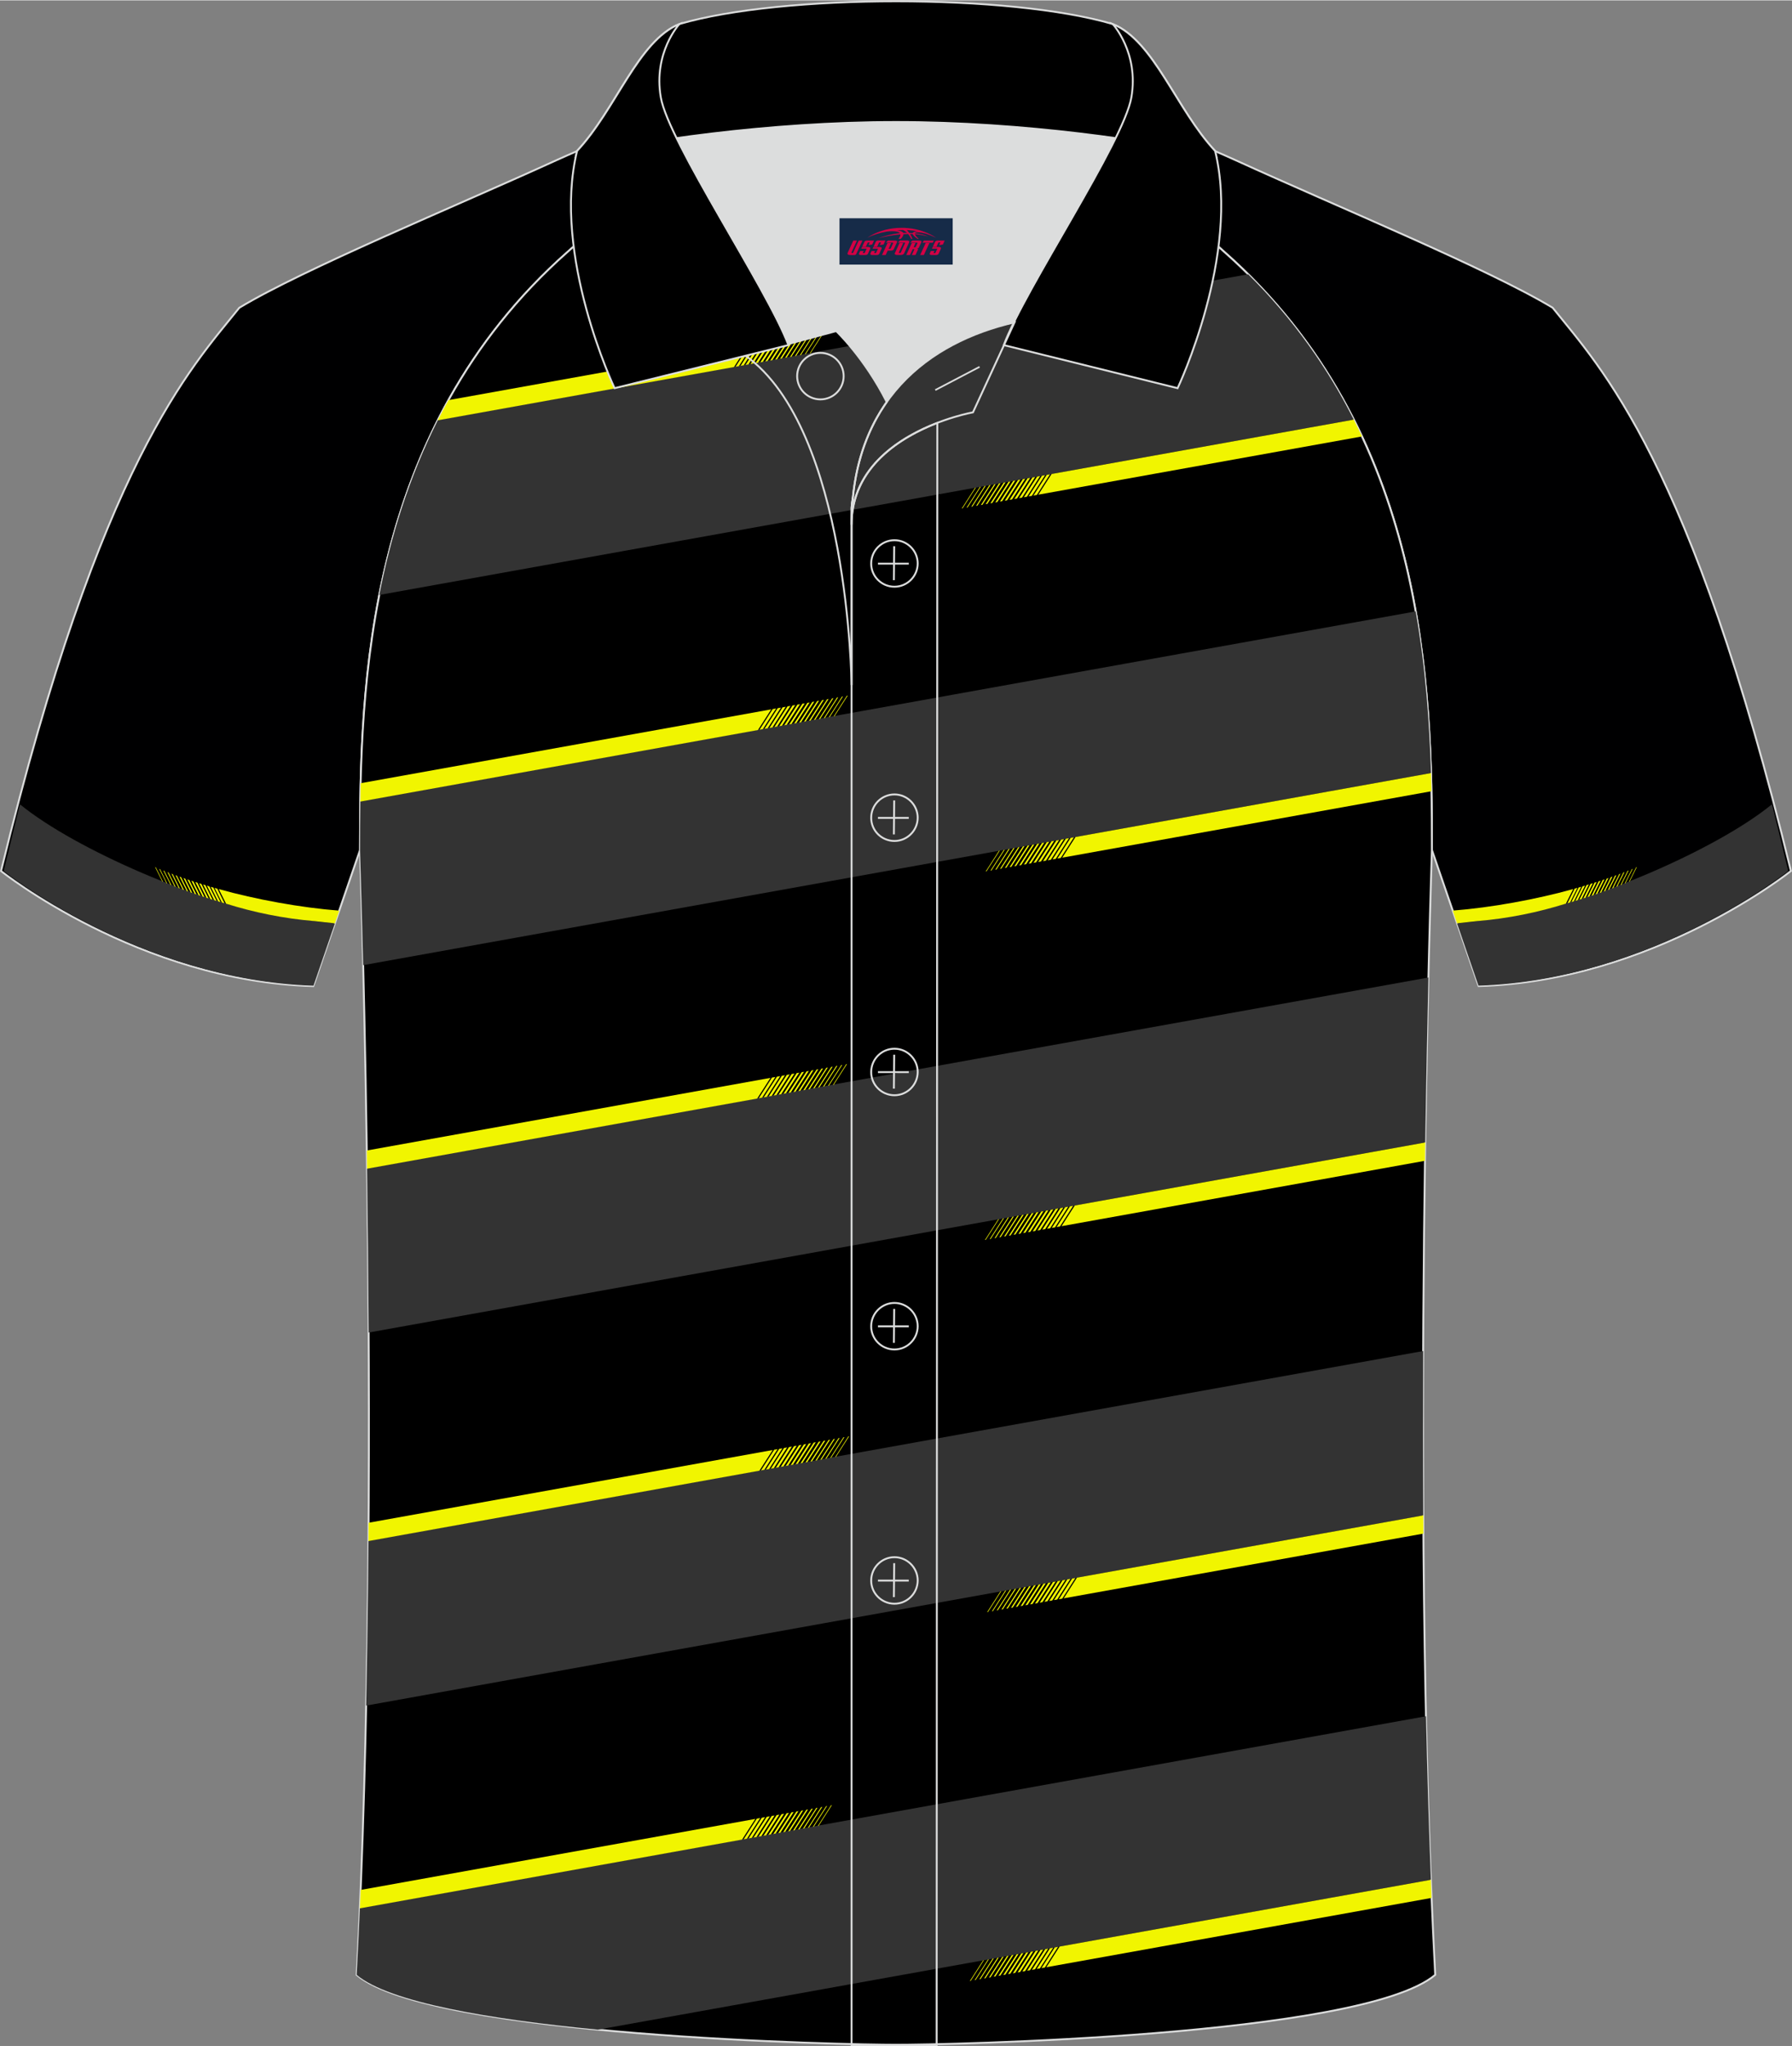 <?xml version="1.0" encoding="utf-8"?>
<!-- Generator: Adobe Illustrator 24.0.1, SVG Export Plug-In . SVG Version: 6.00 Build 0)  -->
<svg xmlns="http://www.w3.org/2000/svg" xmlns:xlink="http://www.w3.org/1999/xlink" version="1.1" id="图层_1" x="0px" y="0px" width="379.8px" height="433.5px" viewBox="0 0 379.96 433.53" enable-background="new 0 0 379.96 433.53" xml:space="preserve">
<rect x="0" y="0" width="379.96" height="433.53" fill="#808080" stroke="none"/>
<g>
	
		<path fill-rule="evenodd" clip-rule="evenodd" fill="#000001" stroke="#DCDDDD" stroke-width="0.4" stroke-miterlimit="22.926" d="   M246.78,27.86c4.32,1.37,9.2,3.29,15.06,5.95c21.94,10.01,53.69,23.08,67.37,31.33c10.24,12.78,29.36,32.39,50.52,119.37   c0,0-29.19,23.37-66.21,24.39c0,0-7.16-20.81-9.9-28.82c0-34.66-1.03-88.8-44.05-126.8c-8.01-7.36-28.69-19.87-41.87-26.3   L246.78,27.86z"/>
	<path fill-rule="evenodd" clip-rule="evenodd" fill="#333333" d="M375.72,170.37c0.6,2.39,2.83,11.65,3.44,14.15   c0,0-28.92,23.15-65.68,24.29l-4.54-13.2c4.17-0.4,8.34-0.98,12.69-1.8C336.68,191.55,363.75,180.16,375.72,170.37z"/>
	<g>
		<path fill-rule="evenodd" clip-rule="evenodd" fill="#F1F500" d="M332.02,191.43l1.55-3.09c-7.93,2.21-17.36,3.93-25.55,4.57    l0.92,2.69c1.35-0.12,3.21-0.38,4.28-0.47C319.89,194.57,326.14,193.27,332.02,191.43z"/>
		<polygon fill-rule="evenodd" clip-rule="evenodd" fill="#F1F500" points="332.91,191.18 334.45,188.09 333.88,188.25     332.34,191.34   "/>
		<polygon fill-rule="evenodd" clip-rule="evenodd" fill="#F1F500" points="333.72,190.94 335.26,187.86 334.71,188.02     333.18,191.1   "/>
		<polygon fill-rule="evenodd" clip-rule="evenodd" fill="#F1F500" points="334.54,190.69 336.08,187.61 335.55,187.77     334.02,190.85   "/>
		<polygon fill-rule="evenodd" clip-rule="evenodd" fill="#F1F500" points="335.36,190.44 336.89,187.36 336.4,187.51     334.87,190.59   "/>
		<polygon fill-rule="evenodd" clip-rule="evenodd" fill="#F1F500" points="336.18,190.18 337.72,187.11 337.25,187.25     335.72,190.32   "/>
		<polygon fill-rule="evenodd" clip-rule="evenodd" fill="#F1F500" points="337.01,189.9 338.54,186.84 338.1,186.98 336.57,190.05       "/>
		<polygon fill-rule="evenodd" clip-rule="evenodd" fill="#F1F500" points="337.84,189.63 339.37,186.57 338.96,186.71     337.44,189.77   "/>
		<polygon fill-rule="evenodd" clip-rule="evenodd" fill="#F1F500" points="338.68,189.34 340.2,186.29 339.82,186.42 338.3,189.47       "/>
		<polygon fill-rule="evenodd" clip-rule="evenodd" fill="#F1F500" points="339.52,189.05 341.04,186 340.69,186.12 339.17,189.17       "/>
		<polygon fill-rule="evenodd" clip-rule="evenodd" fill="#F1F500" points="340.37,188.74 341.89,185.7 341.56,185.82     340.04,188.86   "/>
		<polygon fill-rule="evenodd" clip-rule="evenodd" fill="#F1F500" points="341.22,188.43 342.73,185.4 342.43,185.51     340.92,188.54   "/>
		<polygon fill-rule="evenodd" clip-rule="evenodd" fill="#F1F500" points="342.07,188.11 343.58,185.08 343.32,185.18     341.8,188.21   "/>
		<polygon fill-rule="evenodd" clip-rule="evenodd" fill="#F1F500" points="342.93,187.78 344.44,184.75 344.2,184.84     342.69,187.87   "/>
		<polygon fill-rule="evenodd" clip-rule="evenodd" fill="#F1F500" points="343.8,187.44 345.31,184.41 345.1,184.49 343.59,187.52       "/>
		<polygon fill-rule="evenodd" clip-rule="evenodd" fill="#F1F500" points="344.66,187.09 346.18,184.06 346,184.13 344.48,187.16       "/>
		<polygon fill-rule="evenodd" clip-rule="evenodd" fill="#F1F500" points="345.54,186.73 347.06,183.69 346.9,183.75     345.39,186.79   "/>
	</g>
	
		<path fill-rule="evenodd" clip-rule="evenodd" fill="#000001" stroke="#DCDDDD" stroke-width="0.4" stroke-miterlimit="22.926" d="   M133.17,27.87c-4.32,1.37-9.2,3.29-15.06,5.95C96.17,43.83,64.42,56.9,50.74,65.15C40.5,77.93,21.38,97.54,0.22,184.52   c0,0,29.19,23.37,66.21,24.39c0,0,7.16-20.81,9.9-28.82c0-34.66,1.03-88.8,44.05-126.8c8.01-7.36,28.69-19.87,41.87-26.3   L133.17,27.87z"/>
	<path fill-rule="evenodd" clip-rule="evenodd" fill="#333333" d="M4.23,170.38c-0.6,2.39-2.83,11.65-3.44,14.15   c0,0,28.92,23.15,65.68,24.29l4.54-13.2c-4.17-0.4-8.34-0.98-12.69-1.8C43.27,191.56,16.2,180.17,4.23,170.38z"/>
	<g>
		<path fill-rule="evenodd" clip-rule="evenodd" fill="#F1F500" d="M47.93,191.44l-1.55-3.09c7.93,2.21,17.36,3.93,25.55,4.57    l-0.92,2.69c-1.35-0.12-3.21-0.38-4.28-0.47C60.05,194.58,53.81,193.28,47.93,191.44z"/>
		<polygon fill-rule="evenodd" clip-rule="evenodd" fill="#F1F500" points="47.04,191.19 45.5,188.1 46.07,188.26 47.61,191.35       "/>
		<polygon fill-rule="evenodd" clip-rule="evenodd" fill="#F1F500" points="46.23,190.95 44.69,187.87 45.24,188.03 46.77,191.11       "/>
		<polygon fill-rule="evenodd" clip-rule="evenodd" fill="#F1F500" points="45.41,190.7 43.87,187.62 44.39,187.78 45.93,190.86       "/>
		<polygon fill-rule="evenodd" clip-rule="evenodd" fill="#F1F500" points="44.59,190.45 43.06,187.37 43.55,187.52 45.08,190.6       "/>
		<polygon fill-rule="evenodd" clip-rule="evenodd" fill="#F1F500" points="43.77,190.19 42.23,187.12 42.7,187.26 44.23,190.33       "/>
		<polygon fill-rule="evenodd" clip-rule="evenodd" fill="#F1F500" points="42.94,189.91 41.41,186.85 41.85,186.99 43.37,190.06       "/>
		<polygon fill-rule="evenodd" clip-rule="evenodd" fill="#F1F500" points="42.1,189.64 40.58,186.58 40.99,186.72 42.51,189.77       "/>
		<polygon fill-rule="evenodd" clip-rule="evenodd" fill="#F1F500" points="41.27,189.35 39.74,186.3 40.13,186.43 41.65,189.48       "/>
		<polygon fill-rule="evenodd" clip-rule="evenodd" fill="#F1F500" points="40.43,189.05 38.91,186.01 39.26,186.13 40.78,189.18       "/>
		<polygon fill-rule="evenodd" clip-rule="evenodd" fill="#F1F500" points="39.58,188.75 38.06,185.71 38.39,185.83 39.9,188.87       "/>
		<polygon fill-rule="evenodd" clip-rule="evenodd" fill="#F1F500" points="38.73,188.44 37.22,185.41 37.51,185.52 39.03,188.55       "/>
		<polygon fill-rule="evenodd" clip-rule="evenodd" fill="#F1F500" points="37.88,188.12 36.36,185.09 36.63,185.19 38.14,188.22       "/>
		<polygon fill-rule="evenodd" clip-rule="evenodd" fill="#F1F500" points="37.02,187.79 35.51,184.76 35.75,184.85 37.26,187.88       "/>
		<polygon fill-rule="evenodd" clip-rule="evenodd" fill="#F1F500" points="36.15,187.45 34.64,184.42 34.85,184.5 36.36,187.53       "/>
		<polygon fill-rule="evenodd" clip-rule="evenodd" fill="#F1F500" points="35.29,187.1 33.77,184.07 33.95,184.14 35.46,187.17       "/>
		<polygon fill-rule="evenodd" clip-rule="evenodd" fill="#F1F500" points="34.41,186.74 32.89,183.7 33.05,183.76 34.56,186.8       "/>
	</g>
	<path fill-rule="evenodd" clip-rule="evenodd" stroke="#DCDDDD" stroke-width="0.4" stroke-miterlimit="22.926" d="M76.33,180.09   c0,0.08,4.68,137.1-0.7,238.37c15.6,13.14,104.62,14.83,114.34,14.81c9.72,0.03,98.74-1.67,114.34-14.81   c-5.38-101.29-0.7-238.35-0.7-238.37l0,0c0-34.66-1.03-88.8-44.05-126.8c-7.66-7.03-26.88-18.76-40.06-25.41l-59.04-0.01   c-13.19,6.64-32.42,18.38-40.08,25.41C77.36,91.29,76.33,145.43,76.33,180.09L76.33,180.09z"/>
	<path fill-rule="evenodd" clip-rule="evenodd" fill="#333333" d="M126.77,430.07l176.62-31.76c-0.44-11.34-0.79-22.96-1.04-34.66   L76.31,404.3c-0.21,4.78-0.43,9.51-0.68,14.16C82.59,424.32,104.15,427.9,126.77,430.07z"/>
	<path fill-rule="evenodd" clip-rule="evenodd" fill="#F1F500" d="M76.31,404.36l81.03-14.57c0.94-1.46,1.87-2.92,2.81-4.38   l-83.68,15.05L76.31,404.36z"/>
	<path fill-rule="evenodd" clip-rule="evenodd" fill="#F1F500" d="M157.67,389.73c0.24-0.04,0.47-0.08,0.71-0.13   c0.94-1.46,1.87-2.92,2.81-4.38c-0.24,0.04-0.48,0.09-0.72,0.13C159.54,386.82,158.61,388.27,157.67,389.73z"/>
	<path fill-rule="evenodd" clip-rule="evenodd" fill="#F1F500" d="M158.72,389.54c0.23-0.04,0.45-0.08,0.68-0.12   c0.94-1.46,1.88-2.92,2.81-4.38c-0.23,0.04-0.46,0.08-0.68,0.12C160.59,386.63,159.66,388.09,158.72,389.54z"/>
	<path fill-rule="evenodd" clip-rule="evenodd" fill="#F1F500" d="M159.77,389.36c0.21-0.04,0.43-0.08,0.64-0.12   c0.94-1.46,1.88-2.92,2.81-4.38c-0.22,0.04-0.43,0.08-0.65,0.12C161.64,386.44,160.71,387.9,159.77,389.36z"/>
	<path fill-rule="evenodd" clip-rule="evenodd" fill="#F1F500" d="M160.82,389.17c0.2-0.04,0.4-0.07,0.6-0.11   c0.94-1.46,1.87-2.92,2.81-4.38c-0.2,0.04-0.41,0.07-0.61,0.11C162.69,386.25,161.75,387.71,160.82,389.17z"/>
	<path fill-rule="evenodd" clip-rule="evenodd" fill="#F1F500" d="M161.87,388.98c0.19-0.03,0.38-0.07,0.57-0.1   c0.94-1.46,1.88-2.92,2.81-4.38c-0.19,0.03-0.38,0.07-0.58,0.1C163.74,386.06,162.8,387.52,161.87,388.98z"/>
	<path fill-rule="evenodd" clip-rule="evenodd" fill="#F1F500" d="M162.91,388.79c0.18-0.03,0.35-0.06,0.53-0.1   c0.94-1.46,1.88-2.92,2.81-4.38c-0.18,0.03-0.36,0.06-0.54,0.1C164.79,385.87,163.85,387.33,162.91,388.79z"/>
	<path fill-rule="evenodd" clip-rule="evenodd" fill="#F1F500" d="M163.96,388.6c0.17-0.03,0.33-0.06,0.5-0.09   c0.94-1.46,1.87-2.92,2.81-4.38c-0.17,0.03-0.34,0.06-0.5,0.09C165.84,385.68,164.9,387.14,163.96,388.6z"/>
	<path fill-rule="evenodd" clip-rule="evenodd" fill="#F1F500" d="M165.01,388.41c0.15-0.03,0.3-0.06,0.46-0.08   c0.94-1.46,1.88-2.92,2.81-4.38c-0.15,0.03-0.31,0.06-0.47,0.08C166.88,385.49,165.95,386.96,165.01,388.41z"/>
	<path fill-rule="evenodd" clip-rule="evenodd" fill="#F1F500" d="M166.06,388.22c0.14-0.02,0.28-0.05,0.42-0.08   c0.94-1.46,1.87-2.92,2.81-4.38c-0.14,0.03-0.29,0.05-0.43,0.08C167.93,385.31,167,386.76,166.06,388.22z"/>
	<path fill-rule="evenodd" clip-rule="evenodd" fill="#F1F500" d="M167.11,388.04c0.13-0.02,0.26-0.05,0.39-0.07   c0.94-1.46,1.87-2.92,2.81-4.38c-0.13,0.02-0.26,0.05-0.39,0.07C168.98,385.12,168.04,386.58,167.11,388.04z"/>
	<path fill-rule="evenodd" clip-rule="evenodd" fill="#F1F500" d="M168.16,387.85c0.12-0.02,0.23-0.04,0.35-0.06   c0.94-1.46,1.88-2.92,2.81-4.38c-0.12,0.02-0.24,0.04-0.36,0.06C170.03,384.93,169.09,386.39,168.16,387.85z"/>
	<path fill-rule="evenodd" clip-rule="evenodd" fill="#F1F500" d="M169.21,387.66c0.1-0.02,0.21-0.04,0.32-0.06   c0.94-1.46,1.87-2.92,2.81-4.38c-0.11,0.02-0.21,0.04-0.32,0.06C171.08,384.74,170.14,386.2,169.21,387.66z"/>
	<path fill-rule="evenodd" clip-rule="evenodd" fill="#F1F500" d="M170.25,387.47c0.09-0.02,0.18-0.03,0.28-0.05   c0.94-1.46,1.87-2.92,2.81-4.38c-0.1,0.02-0.19,0.03-0.28,0.05C172.13,384.55,171.19,386.01,170.25,387.47z"/>
	<path fill-rule="evenodd" clip-rule="evenodd" fill="#F1F500" d="M171.3,387.28c0.08-0.02,0.16-0.03,0.24-0.04   c0.94-1.46,1.88-2.92,2.81-4.38c-0.08,0.02-0.17,0.03-0.25,0.04C173.17,384.36,172.24,385.82,171.3,387.28z"/>
	<path fill-rule="evenodd" clip-rule="evenodd" fill="#F1F500" d="M172.35,387.09c0.07-0.01,0.14-0.02,0.21-0.04   c0.94-1.46,1.87-2.92,2.81-4.38c-0.07,0.01-0.14,0.03-0.21,0.04C174.22,384.18,173.29,385.63,172.35,387.09z"/>
	<path fill-rule="evenodd" clip-rule="evenodd" fill="#F1F500" d="M173.4,386.91c0.06-0.01,0.11-0.02,0.17-0.03   c0.94-1.46,1.88-2.92,2.81-4.38c-0.06,0.01-0.12,0.02-0.18,0.03C175.27,383.99,174.33,385.45,173.4,386.91z"/>
	<path fill-rule="evenodd" clip-rule="evenodd" fill="#F1F500" d="M303.38,398.31l-78.71,14.15c-0.94,1.46-1.87,2.92-2.81,4.38   l81.67-14.69L303.38,398.31z"/>
	<path fill-rule="evenodd" clip-rule="evenodd" fill="#F1F500" d="M224.34,412.52c-0.24,0.04-0.47,0.08-0.71,0.13   c-0.94,1.46-1.88,2.92-2.81,4.38c0.24-0.04,0.48-0.09,0.72-0.13C222.47,415.44,223.41,413.98,224.34,412.52z"/>
	<path fill-rule="evenodd" clip-rule="evenodd" fill="#F1F500" d="M223.3,412.71c-0.22,0.04-0.45,0.08-0.68,0.12   c-0.94,1.46-1.88,2.92-2.81,4.38c0.23-0.04,0.46-0.08,0.68-0.12C221.43,415.63,222.36,414.17,223.3,412.71z"/>
	<path fill-rule="evenodd" clip-rule="evenodd" fill="#F1F500" d="M222.25,412.9c-0.21,0.04-0.43,0.08-0.64,0.12   c-0.94,1.46-1.87,2.92-2.81,4.38c0.22-0.04,0.43-0.08,0.65-0.12C220.38,415.82,221.31,414.36,222.25,412.9z"/>
	<path fill-rule="evenodd" clip-rule="evenodd" fill="#F1F500" d="M221.2,413.09c-0.2,0.04-0.4,0.07-0.6,0.11   c-0.94,1.46-1.88,2.92-2.81,4.38c0.2-0.04,0.41-0.07,0.61-0.11C219.33,416.01,220.26,414.55,221.2,413.09z"/>
	<path fill-rule="evenodd" clip-rule="evenodd" fill="#F1F500" d="M220.15,413.28c-0.19,0.03-0.38,0.07-0.57,0.1   c-0.94,1.46-1.87,2.92-2.81,4.38c0.19-0.03,0.38-0.07,0.58-0.1C218.28,416.2,219.22,414.74,220.15,413.28z"/>
	<path fill-rule="evenodd" clip-rule="evenodd" fill="#F1F500" d="M219.1,413.47c-0.18,0.03-0.35,0.06-0.53,0.1   c-0.94,1.46-1.87,2.92-2.81,4.38c0.18-0.03,0.36-0.06,0.54-0.1C217.23,416.38,218.17,414.93,219.1,413.47z"/>
	<path fill-rule="evenodd" clip-rule="evenodd" fill="#F1F500" d="M218.05,413.66c-0.16,0.03-0.33,0.06-0.49,0.09   c-0.94,1.46-1.88,2.92-2.81,4.38c0.17-0.03,0.33-0.06,0.5-0.09C216.18,416.57,217.12,415.11,218.05,413.66z"/>
	<path fill-rule="evenodd" clip-rule="evenodd" fill="#F1F500" d="M217,413.84c-0.15,0.03-0.3,0.06-0.46,0.08   c-0.94,1.46-1.87,2.92-2.81,4.38c0.16-0.03,0.31-0.06,0.47-0.08C215.13,416.76,216.07,415.3,217,413.84z"/>
	<path fill-rule="evenodd" clip-rule="evenodd" fill="#F1F500" d="M215.96,414.03c-0.14,0.03-0.28,0.05-0.42,0.08   c-0.94,1.46-1.87,2.92-2.81,4.38c0.14-0.03,0.29-0.05,0.43-0.08C214.09,416.95,215.02,415.49,215.96,414.03z"/>
	<path fill-rule="evenodd" clip-rule="evenodd" fill="#F1F500" d="M214.91,414.22c-0.13,0.02-0.26,0.05-0.39,0.07   c-0.94,1.46-1.88,2.92-2.81,4.38c0.13-0.02,0.26-0.05,0.39-0.07C213.04,417.14,213.97,415.68,214.91,414.22z"/>
	<path fill-rule="evenodd" clip-rule="evenodd" fill="#F1F500" d="M213.86,414.41c-0.12,0.02-0.23,0.04-0.35,0.06   c-0.94,1.46-1.87,2.92-2.81,4.38c0.12-0.02,0.24-0.04,0.36-0.06C211.99,417.33,212.93,415.87,213.86,414.41z"/>
	<path fill-rule="evenodd" clip-rule="evenodd" fill="#F1F500" d="M212.81,414.6c-0.1,0.02-0.21,0.04-0.31,0.06   c-0.94,1.46-1.88,2.92-2.81,4.38c0.11-0.02,0.21-0.04,0.32-0.06C210.94,417.52,211.88,416.06,212.81,414.6z"/>
	<path fill-rule="evenodd" clip-rule="evenodd" fill="#F1F500" d="M211.76,414.79c-0.09,0.02-0.18,0.03-0.28,0.05   c-0.94,1.46-1.88,2.92-2.81,4.38c0.1-0.02,0.19-0.03,0.29-0.05C209.89,417.7,210.83,416.25,211.76,414.79z"/>
	<path fill-rule="evenodd" clip-rule="evenodd" fill="#F1F500" d="M210.71,414.97c-0.08,0.02-0.16,0.03-0.24,0.04   c-0.94,1.46-1.87,2.92-2.81,4.38c0.08-0.02,0.16-0.03,0.25-0.04C208.84,417.89,209.78,416.43,210.71,414.97z"/>
	<path fill-rule="evenodd" clip-rule="evenodd" fill="#F1F500" d="M209.67,415.16c-0.07,0.01-0.13,0.02-0.2,0.04   c-0.94,1.46-1.88,2.92-2.81,4.38c0.07-0.01,0.14-0.03,0.21-0.04C207.8,418.08,208.73,416.62,209.67,415.16z"/>
	<path fill-rule="evenodd" clip-rule="evenodd" fill="#F1F500" d="M208.62,415.35c-0.06,0.01-0.11,0.02-0.17,0.03   c-0.94,1.46-1.88,2.92-2.81,4.38c0.06-0.01,0.12-0.02,0.18-0.03C206.75,418.27,207.68,416.81,208.62,415.35z"/>
	<path fill-rule="evenodd" clip-rule="evenodd" fill="#333333" d="M77.64,361.39l224.13-40.3c-0.07-11.9-0.07-23.59-0.02-34.84   L78.13,326.46C78.04,338.01,77.88,349.73,77.64,361.39z"/>
	<path fill-rule="evenodd" clip-rule="evenodd" fill="#F1F500" d="M78.13,326.52l82.89-14.91c0.94-1.46,1.87-2.92,2.81-4.38   l-85.67,15.41L78.13,326.52z"/>
	<path fill-rule="evenodd" clip-rule="evenodd" fill="#F1F500" d="M161.35,311.55c0.24-0.04,0.47-0.09,0.71-0.13   c0.94-1.46,1.87-2.92,2.81-4.38c-0.24,0.04-0.48,0.09-0.72,0.13C163.22,308.64,162.28,310.1,161.35,311.55z"/>
	<path fill-rule="evenodd" clip-rule="evenodd" fill="#F1F500" d="M162.4,311.37c0.22-0.04,0.45-0.08,0.68-0.12   c0.94-1.46,1.88-2.92,2.81-4.38c-0.23,0.04-0.46,0.08-0.68,0.12C164.27,308.45,163.33,309.91,162.4,311.37z"/>
	<path fill-rule="evenodd" clip-rule="evenodd" fill="#F1F500" d="M163.44,311.18c0.21-0.04,0.43-0.08,0.64-0.12   c0.94-1.46,1.87-2.92,2.81-4.38c-0.22,0.04-0.43,0.08-0.65,0.12C165.31,308.26,164.38,309.72,163.44,311.18z"/>
	<path fill-rule="evenodd" clip-rule="evenodd" fill="#F1F500" d="M164.49,310.99c0.2-0.04,0.4-0.07,0.6-0.11   c0.94-1.46,1.87-2.92,2.81-4.38c-0.2,0.04-0.41,0.07-0.61,0.11C166.36,308.07,165.43,309.53,164.49,310.99z"/>
	<path fill-rule="evenodd" clip-rule="evenodd" fill="#F1F500" d="M165.54,310.8c0.19-0.03,0.38-0.07,0.57-0.1   c0.94-1.46,1.88-2.92,2.81-4.38c-0.19,0.04-0.38,0.07-0.57,0.1C167.41,307.88,166.48,309.34,165.54,310.8z"/>
	<path fill-rule="evenodd" clip-rule="evenodd" fill="#F1F500" d="M166.59,310.61c0.18-0.03,0.35-0.06,0.53-0.1   c0.94-1.46,1.87-2.92,2.81-4.38c-0.18,0.03-0.36,0.06-0.54,0.1C168.46,307.69,167.52,309.15,166.59,310.61z"/>
	<path fill-rule="evenodd" clip-rule="evenodd" fill="#F1F500" d="M167.64,310.42c0.16-0.03,0.33-0.06,0.49-0.09   c0.94-1.46,1.88-2.92,2.81-4.38c-0.17,0.03-0.33,0.06-0.5,0.09C169.51,307.51,168.57,308.96,167.64,310.42z"/>
	<path fill-rule="evenodd" clip-rule="evenodd" fill="#F1F500" d="M168.69,310.23c0.15-0.03,0.3-0.06,0.46-0.08   c0.94-1.46,1.87-2.92,2.81-4.38c-0.15,0.03-0.31,0.06-0.47,0.08C170.56,307.32,169.62,308.78,168.69,310.23z"/>
	<path fill-rule="evenodd" clip-rule="evenodd" fill="#F1F500" d="M169.73,310.04c0.14-0.02,0.28-0.05,0.42-0.08   c0.94-1.46,1.87-2.92,2.81-4.38c-0.14,0.02-0.29,0.05-0.43,0.08C171.61,307.13,170.67,308.59,169.73,310.04z"/>
	<path fill-rule="evenodd" clip-rule="evenodd" fill="#F1F500" d="M170.78,309.86c0.13-0.02,0.26-0.05,0.39-0.07   c0.94-1.46,1.88-2.92,2.81-4.38c-0.13,0.02-0.26,0.05-0.39,0.07C172.65,306.94,171.72,308.4,170.78,309.86z"/>
	<path fill-rule="evenodd" clip-rule="evenodd" fill="#F1F500" d="M171.83,309.67c0.12-0.02,0.23-0.04,0.35-0.06   c0.94-1.46,1.87-2.92,2.81-4.38c-0.12,0.02-0.24,0.04-0.36,0.06C173.7,306.75,172.77,308.21,171.83,309.67z"/>
	<path fill-rule="evenodd" clip-rule="evenodd" fill="#F1F500" d="M172.88,309.48c0.11-0.02,0.21-0.04,0.31-0.06   c0.94-1.46,1.87-2.92,2.81-4.38c-0.11,0.02-0.21,0.04-0.32,0.06C174.75,306.56,173.81,308.02,172.88,309.48z"/>
	<path fill-rule="evenodd" clip-rule="evenodd" fill="#F1F500" d="M173.93,309.29c0.09-0.02,0.18-0.03,0.28-0.05   c0.94-1.46,1.88-2.92,2.81-4.38c-0.1,0.02-0.19,0.03-0.29,0.05C175.8,306.37,174.86,307.83,173.93,309.29z"/>
	<path fill-rule="evenodd" clip-rule="evenodd" fill="#F1F500" d="M174.98,309.1c0.08-0.01,0.16-0.03,0.24-0.04   c0.94-1.46,1.87-2.92,2.81-4.38c-0.08,0.01-0.17,0.03-0.25,0.04C176.85,306.18,175.91,307.64,174.98,309.1z"/>
	<path fill-rule="evenodd" clip-rule="evenodd" fill="#F1F500" d="M176.03,308.91c0.07-0.01,0.13-0.02,0.2-0.04   c0.94-1.46,1.88-2.92,2.81-4.38c-0.07,0.01-0.14,0.03-0.21,0.04C177.9,306,176.96,307.46,176.03,308.91z"/>
	<path fill-rule="evenodd" clip-rule="evenodd" fill="#F1F500" d="M177.07,308.73c0.06-0.01,0.11-0.02,0.17-0.03   c0.94-1.46,1.88-2.92,2.81-4.38c-0.06,0.01-0.12,0.02-0.18,0.03C178.94,305.81,178.01,307.27,177.07,308.73z"/>
	<path fill-rule="evenodd" clip-rule="evenodd" fill="#F1F500" d="M301.78,321.08l-73.43,13.2c-0.94,1.46-1.88,2.92-2.81,4.38   l76.26-13.72L301.78,321.08z"/>
	<path fill-rule="evenodd" clip-rule="evenodd" fill="#F1F500" d="M228.02,334.35c-0.24,0.04-0.48,0.08-0.71,0.13   c-0.94,1.46-1.87,2.92-2.81,4.38c0.24-0.04,0.48-0.09,0.72-0.13C226.15,337.26,227.08,335.8,228.02,334.35z"/>
	<path fill-rule="evenodd" clip-rule="evenodd" fill="#F1F500" d="M226.97,334.53c-0.23,0.04-0.45,0.08-0.68,0.12   c-0.94,1.46-1.88,2.92-2.81,4.38c0.23-0.04,0.46-0.08,0.68-0.12C225.1,337.45,226.04,335.99,226.97,334.53z"/>
	<path fill-rule="evenodd" clip-rule="evenodd" fill="#F1F500" d="M225.92,334.72c-0.21,0.04-0.42,0.08-0.64,0.12   c-0.94,1.46-1.88,2.92-2.81,4.38c0.22-0.04,0.43-0.08,0.65-0.12C224.05,337.64,224.99,336.18,225.92,334.72z"/>
	<path fill-rule="evenodd" clip-rule="evenodd" fill="#F1F500" d="M224.87,334.91c-0.2,0.04-0.4,0.07-0.6,0.11   c-0.94,1.46-1.87,2.92-2.81,4.38c0.2-0.04,0.41-0.07,0.61-0.11C223,337.83,223.94,336.37,224.87,334.91z"/>
	<path fill-rule="evenodd" clip-rule="evenodd" fill="#F1F500" d="M223.83,335.1c-0.19,0.03-0.38,0.07-0.57,0.1   c-0.94,1.46-1.88,2.92-2.81,4.38c0.19-0.04,0.38-0.07,0.57-0.1C221.95,338.02,222.89,336.56,223.83,335.1z"/>
	<path fill-rule="evenodd" clip-rule="evenodd" fill="#F1F500" d="M222.78,335.29c-0.18,0.03-0.35,0.06-0.53,0.1   c-0.94,1.46-1.88,2.92-2.81,4.38c0.18-0.03,0.36-0.06,0.54-0.1C220.9,338.21,221.84,336.75,222.78,335.29z"/>
	<path fill-rule="evenodd" clip-rule="evenodd" fill="#F1F500" d="M221.73,335.48c-0.17,0.03-0.33,0.06-0.5,0.09   c-0.94,1.46-1.87,2.92-2.81,4.38c0.17-0.03,0.33-0.06,0.5-0.09C219.86,338.39,220.79,336.94,221.73,335.48z"/>
	<path fill-rule="evenodd" clip-rule="evenodd" fill="#F1F500" d="M220.68,335.67c-0.15,0.03-0.3,0.06-0.46,0.08   c-0.94,1.46-1.88,2.92-2.81,4.38c0.15-0.03,0.31-0.06,0.47-0.08C218.81,338.58,219.74,337.12,220.68,335.67z"/>
	<path fill-rule="evenodd" clip-rule="evenodd" fill="#F1F500" d="M219.63,335.85c-0.14,0.03-0.28,0.05-0.42,0.08   c-0.94,1.46-1.87,2.92-2.81,4.38c0.14-0.02,0.29-0.05,0.43-0.08C217.76,338.77,218.7,337.31,219.63,335.85z"/>
	<path fill-rule="evenodd" clip-rule="evenodd" fill="#F1F500" d="M218.58,336.04c-0.13,0.02-0.26,0.05-0.39,0.07   c-0.94,1.46-1.87,2.92-2.81,4.38c0.13-0.02,0.26-0.05,0.39-0.07C216.71,338.96,217.65,337.5,218.58,336.04z"/>
	<path fill-rule="evenodd" clip-rule="evenodd" fill="#F1F500" d="M217.53,336.23c-0.12,0.02-0.23,0.04-0.35,0.06   c-0.94,1.46-1.88,2.92-2.81,4.38c0.12-0.02,0.24-0.04,0.36-0.06C215.66,339.15,216.6,337.69,217.53,336.23z"/>
	<path fill-rule="evenodd" clip-rule="evenodd" fill="#F1F500" d="M216.49,336.42c-0.1,0.02-0.21,0.04-0.31,0.06   c-0.94,1.46-1.87,2.92-2.81,4.38c0.11-0.02,0.21-0.04,0.32-0.06C214.61,339.34,215.55,337.88,216.49,336.42z"/>
	<path fill-rule="evenodd" clip-rule="evenodd" fill="#F1F500" d="M215.44,336.61c-0.09,0.02-0.18,0.03-0.28,0.05   c-0.94,1.46-1.88,2.92-2.81,4.38c0.1-0.02,0.19-0.03,0.28-0.05C213.57,339.52,214.5,338.07,215.44,336.61z"/>
	<path fill-rule="evenodd" clip-rule="evenodd" fill="#F1F500" d="M214.39,336.8c-0.08,0.01-0.16,0.03-0.24,0.04   c-0.94,1.46-1.88,2.92-2.81,4.38c0.08-0.01,0.17-0.03,0.25-0.04C212.52,339.72,213.45,338.25,214.39,336.8z"/>
	<path fill-rule="evenodd" clip-rule="evenodd" fill="#F1F500" d="M213.34,336.99c-0.07,0.01-0.14,0.02-0.21,0.04   c-0.94,1.46-1.87,2.92-2.81,4.38c0.07-0.01,0.14-0.03,0.21-0.04C211.47,339.9,212.4,338.44,213.34,336.99z"/>
	<path fill-rule="evenodd" clip-rule="evenodd" fill="#F1F500" d="M212.29,337.17c-0.06,0.01-0.11,0.02-0.17,0.03   c-0.94,1.46-1.88,2.92-2.81,4.38c0.06-0.01,0.12-0.02,0.18-0.03C210.42,340.09,211.36,338.63,212.29,337.17z"/>
	<path fill-rule="evenodd" clip-rule="evenodd" fill="#333333" d="M78.17,282.33l224.02-40.28c0.2-13.42,0.45-25.29,0.67-34.96   L77.83,247.55C77.98,258.36,78.1,270.06,78.17,282.33z"/>
	<path fill-rule="evenodd" clip-rule="evenodd" fill="#F1F500" d="M77.83,247.61l82.72-14.87c0.94-1.46,1.87-2.92,2.81-4.38   l-85.58,15.39L77.83,247.61z"/>
	<path fill-rule="evenodd" clip-rule="evenodd" fill="#F1F500" d="M160.88,232.68c0.24-0.04,0.47-0.08,0.71-0.13   c0.94-1.46,1.87-2.92,2.81-4.38c-0.24,0.04-0.48,0.08-0.72,0.13C162.75,229.76,161.81,231.22,160.88,232.68z"/>
	<path fill-rule="evenodd" clip-rule="evenodd" fill="#F1F500" d="M161.93,232.49c0.23-0.04,0.45-0.08,0.68-0.12   c0.94-1.46,1.87-2.92,2.81-4.38c-0.23,0.04-0.46,0.08-0.68,0.12C163.8,229.57,162.86,231.03,161.93,232.49z"/>
	<path fill-rule="evenodd" clip-rule="evenodd" fill="#F1F500" d="M162.98,232.3c0.21-0.04,0.43-0.08,0.64-0.12   c0.94-1.46,1.88-2.92,2.81-4.38c-0.22,0.04-0.43,0.08-0.65,0.12C164.85,229.38,163.91,230.84,162.98,232.3z"/>
	<path fill-rule="evenodd" clip-rule="evenodd" fill="#F1F500" d="M164.03,232.11c0.2-0.04,0.4-0.07,0.6-0.11   c0.94-1.46,1.87-2.92,2.81-4.38c-0.2,0.04-0.41,0.07-0.61,0.11C165.9,229.19,164.96,230.65,164.03,232.11z"/>
	<path fill-rule="evenodd" clip-rule="evenodd" fill="#F1F500" d="M165.07,231.92c0.19-0.03,0.38-0.07,0.57-0.1   c0.94-1.46,1.87-2.92,2.81-4.38c-0.19,0.04-0.38,0.07-0.58,0.1C166.94,229.01,166.01,230.46,165.07,231.92z"/>
	<path fill-rule="evenodd" clip-rule="evenodd" fill="#F1F500" d="M166.12,231.73c0.18-0.03,0.35-0.06,0.53-0.1   c0.94-1.46,1.88-2.92,2.81-4.38c-0.18,0.03-0.36,0.06-0.54,0.1C167.99,228.82,167.06,230.27,166.12,231.73z"/>
	<path fill-rule="evenodd" clip-rule="evenodd" fill="#F1F500" d="M167.17,231.54c0.17-0.03,0.33-0.06,0.5-0.09   c0.94-1.46,1.87-2.92,2.81-4.38c-0.17,0.03-0.33,0.06-0.5,0.09C169.04,228.63,168.11,230.09,167.17,231.54z"/>
	<path fill-rule="evenodd" clip-rule="evenodd" fill="#F1F500" d="M168.22,231.36c0.15-0.03,0.31-0.06,0.46-0.08   c0.94-1.46,1.87-2.92,2.81-4.38c-0.15,0.03-0.31,0.06-0.47,0.08C170.09,228.44,169.16,229.9,168.22,231.36z"/>
	<path fill-rule="evenodd" clip-rule="evenodd" fill="#F1F500" d="M169.27,231.17c0.14-0.02,0.28-0.05,0.42-0.08   c0.94-1.46,1.88-2.92,2.81-4.38c-0.14,0.03-0.29,0.05-0.43,0.08C171.14,228.25,170.2,229.71,169.27,231.17z"/>
	<path fill-rule="evenodd" clip-rule="evenodd" fill="#F1F500" d="M170.32,230.98c0.13-0.02,0.26-0.05,0.39-0.07   c0.94-1.46,1.87-2.92,2.81-4.38c-0.13,0.02-0.26,0.05-0.39,0.07C172.19,228.06,171.25,229.52,170.32,230.98z"/>
	<path fill-rule="evenodd" clip-rule="evenodd" fill="#F1F500" d="M171.36,230.79c0.12-0.02,0.23-0.04,0.35-0.06   c0.94-1.46,1.87-2.92,2.81-4.38c-0.12,0.02-0.24,0.04-0.36,0.06C173.23,227.87,172.3,229.33,171.36,230.79z"/>
	<path fill-rule="evenodd" clip-rule="evenodd" fill="#F1F500" d="M172.41,230.6c0.1-0.02,0.21-0.04,0.31-0.06   c0.94-1.46,1.87-2.92,2.81-4.38c-0.11,0.02-0.21,0.04-0.32,0.06C174.28,227.68,173.35,229.14,172.41,230.6z"/>
	<path fill-rule="evenodd" clip-rule="evenodd" fill="#F1F500" d="M173.46,230.41c0.09-0.02,0.18-0.03,0.28-0.05   c0.94-1.46,1.87-2.92,2.81-4.38c-0.1,0.02-0.19,0.03-0.29,0.05C175.33,227.5,174.4,228.95,173.46,230.41z"/>
	<path fill-rule="evenodd" clip-rule="evenodd" fill="#F1F500" d="M174.51,230.22c0.08-0.02,0.16-0.03,0.24-0.04   c0.94-1.46,1.87-2.92,2.81-4.38c-0.08,0.02-0.17,0.03-0.25,0.04C176.38,227.31,175.45,228.76,174.51,230.22z"/>
	<path fill-rule="evenodd" clip-rule="evenodd" fill="#F1F500" d="M175.56,230.04c0.07-0.01,0.14-0.02,0.21-0.04   c0.94-1.46,1.88-2.92,2.81-4.38c-0.07,0.01-0.14,0.03-0.21,0.04C177.43,227.12,176.49,228.58,175.56,230.04z"/>
	<path fill-rule="evenodd" clip-rule="evenodd" fill="#F1F500" d="M176.61,229.85c0.06-0.01,0.11-0.02,0.17-0.03   c0.94-1.46,1.87-2.92,2.81-4.38c-0.06,0.01-0.12,0.02-0.18,0.03C178.48,226.93,177.54,228.39,176.61,229.85z"/>
	<path fill-rule="evenodd" clip-rule="evenodd" fill="#F1F500" d="M302.19,242.05l-74.3,13.36c-0.94,1.46-1.88,2.92-2.81,4.38   l77.06-13.86L302.19,242.05z"/>
	<path fill-rule="evenodd" clip-rule="evenodd" fill="#F1F500" d="M227.55,255.47c-0.24,0.04-0.47,0.08-0.71,0.13   c-0.94,1.46-1.88,2.92-2.81,4.38c0.24-0.04,0.48-0.09,0.72-0.13C225.68,258.38,226.62,256.93,227.55,255.47z"/>
	<path fill-rule="evenodd" clip-rule="evenodd" fill="#F1F500" d="M226.5,255.66c-0.23,0.04-0.45,0.08-0.68,0.12   c-0.94,1.46-1.87,2.92-2.81,4.38c0.23-0.04,0.46-0.08,0.68-0.12C224.63,258.57,225.57,257.12,226.5,255.66z"/>
	<path fill-rule="evenodd" clip-rule="evenodd" fill="#F1F500" d="M225.46,255.85c-0.21,0.04-0.43,0.08-0.64,0.12   c-0.94,1.46-1.87,2.92-2.81,4.38c0.22-0.04,0.43-0.08,0.65-0.12C223.58,258.76,224.52,257.31,225.46,255.85z"/>
	<path fill-rule="evenodd" clip-rule="evenodd" fill="#F1F500" d="M224.41,256.03c-0.2,0.04-0.4,0.07-0.6,0.11   c-0.94,1.46-1.88,2.92-2.81,4.38c0.2-0.04,0.41-0.07,0.61-0.11C222.54,258.95,223.47,257.49,224.41,256.03z"/>
	<path fill-rule="evenodd" clip-rule="evenodd" fill="#F1F500" d="M223.36,256.22c-0.19,0.03-0.38,0.07-0.57,0.1   c-0.94,1.46-1.87,2.92-2.81,4.38c0.19-0.04,0.38-0.07,0.58-0.1C221.49,259.14,222.42,257.68,223.36,256.22z"/>
	<path fill-rule="evenodd" clip-rule="evenodd" fill="#F1F500" d="M222.31,256.41c-0.18,0.03-0.35,0.06-0.53,0.1   c-0.94,1.46-1.87,2.92-2.81,4.38c0.18-0.03,0.36-0.06,0.54-0.1C220.44,259.33,221.38,257.87,222.31,256.41z"/>
	<path fill-rule="evenodd" clip-rule="evenodd" fill="#F1F500" d="M221.26,256.6c-0.16,0.03-0.33,0.06-0.49,0.09   c-0.94,1.46-1.88,2.92-2.81,4.38c0.17-0.03,0.33-0.06,0.5-0.09C219.39,259.52,220.33,258.06,221.26,256.6z"/>
	<path fill-rule="evenodd" clip-rule="evenodd" fill="#F1F500" d="M220.21,256.79c-0.15,0.03-0.3,0.06-0.46,0.08   c-0.94,1.46-1.87,2.92-2.81,4.38c0.16-0.03,0.31-0.06,0.47-0.08C218.34,259.71,219.28,258.25,220.21,256.79z"/>
	<path fill-rule="evenodd" clip-rule="evenodd" fill="#F1F500" d="M219.17,256.98c-0.14,0.03-0.28,0.05-0.42,0.08   c-0.94,1.46-1.88,2.92-2.81,4.38c0.14-0.03,0.29-0.05,0.43-0.08C217.29,259.89,218.23,258.44,219.17,256.98z"/>
	<path fill-rule="evenodd" clip-rule="evenodd" fill="#F1F500" d="M218.12,257.16c-0.13,0.02-0.26,0.05-0.39,0.07   c-0.94,1.46-1.88,2.92-2.81,4.38c0.13-0.02,0.26-0.05,0.39-0.07C216.25,260.08,217.18,258.62,218.12,257.16z"/>
	<path fill-rule="evenodd" clip-rule="evenodd" fill="#F1F500" d="M217.07,257.36c-0.12,0.02-0.23,0.04-0.35,0.06   c-0.94,1.46-1.87,2.92-2.81,4.38c0.12-0.02,0.24-0.04,0.36-0.06C215.2,260.27,216.13,258.81,217.07,257.36z"/>
	<path fill-rule="evenodd" clip-rule="evenodd" fill="#F1F500" d="M216.02,257.54c-0.1,0.02-0.21,0.04-0.31,0.06   c-0.94,1.46-1.88,2.92-2.81,4.38c0.11-0.02,0.21-0.04,0.32-0.06C214.15,260.46,215.08,259,216.02,257.54z"/>
	<path fill-rule="evenodd" clip-rule="evenodd" fill="#F1F500" d="M214.97,257.73c-0.09,0.02-0.18,0.03-0.28,0.05   c-0.94,1.46-1.87,2.92-2.81,4.38c0.1-0.02,0.19-0.03,0.29-0.05C213.1,260.65,214.04,259.19,214.97,257.73z"/>
	<path fill-rule="evenodd" clip-rule="evenodd" fill="#F1F500" d="M213.92,257.92c-0.08,0.02-0.16,0.03-0.24,0.04   c-0.94,1.46-1.87,2.92-2.81,4.38c0.08-0.01,0.17-0.03,0.25-0.04C212.05,260.84,212.99,259.38,213.92,257.92z"/>
	<path fill-rule="evenodd" clip-rule="evenodd" fill="#F1F500" d="M212.87,258.11c-0.07,0.01-0.14,0.02-0.21,0.04   c-0.94,1.46-1.88,2.92-2.81,4.38c0.07-0.01,0.14-0.03,0.21-0.04C211,261.03,211.94,259.57,212.87,258.11z"/>
	<path fill-rule="evenodd" clip-rule="evenodd" fill="#F1F500" d="M211.82,258.3c-0.06,0.01-0.11,0.02-0.17,0.03   c-0.94,1.46-1.88,2.92-2.81,4.38c0.06-0.01,0.12-0.02,0.17-0.03C209.95,261.21,210.89,259.75,211.82,258.3z"/>
	<path fill-rule="evenodd" clip-rule="evenodd" fill="#333333" d="M77.01,204.47l226.4-40.71c-0.32-10.62-1.14-22.27-3.25-34.26   L76.4,169.74c-0.05,3.6-0.06,7.07-0.06,10.35l0,0C76.33,180.11,76.64,189.23,77.01,204.47z"/>
	<path fill-rule="evenodd" clip-rule="evenodd" fill="#F1F500" d="M76.4,169.8l84.31-15.16c0.94-1.46,1.88-2.92,2.81-4.38   l-87.05,15.65C76.44,167.23,76.41,168.52,76.4,169.8z"/>
	<path fill-rule="evenodd" clip-rule="evenodd" fill="#F1F500" d="M161.04,154.58c0.24-0.04,0.47-0.09,0.71-0.13   c0.94-1.46,1.87-2.92,2.81-4.38c-0.24,0.04-0.48,0.09-0.72,0.13C162.91,151.66,161.97,153.12,161.04,154.58z"/>
	<path fill-rule="evenodd" clip-rule="evenodd" fill="#F1F500" d="M162.09,154.39c0.22-0.04,0.45-0.08,0.68-0.12   c0.94-1.46,1.88-2.92,2.81-4.38c-0.23,0.04-0.46,0.08-0.68,0.12C163.96,151.47,163.02,152.93,162.09,154.39z"/>
	<path fill-rule="evenodd" clip-rule="evenodd" fill="#F1F500" d="M163.14,154.2c0.21-0.04,0.43-0.08,0.64-0.11   c0.94-1.46,1.87-2.92,2.81-4.38c-0.22,0.04-0.43,0.08-0.65,0.12C165.01,151.28,164.07,152.74,163.14,154.2z"/>
	<path fill-rule="evenodd" clip-rule="evenodd" fill="#F1F500" d="M164.18,154.01c0.2-0.04,0.4-0.07,0.6-0.11   c0.94-1.46,1.87-2.92,2.81-4.38c-0.2,0.04-0.41,0.07-0.61,0.11C166.05,151.09,165.12,152.55,164.18,154.01z"/>
	<path fill-rule="evenodd" clip-rule="evenodd" fill="#F1F500" d="M165.23,153.82c0.19-0.03,0.38-0.07,0.57-0.1   c0.94-1.46,1.88-2.92,2.81-4.38c-0.19,0.03-0.38,0.07-0.57,0.1C167.1,150.91,166.17,152.37,165.23,153.82z"/>
	<path fill-rule="evenodd" clip-rule="evenodd" fill="#F1F500" d="M166.28,153.63c0.18-0.03,0.35-0.06,0.53-0.09   c0.94-1.46,1.87-2.92,2.81-4.38c-0.18,0.03-0.36,0.06-0.54,0.1C168.15,150.72,167.22,152.18,166.28,153.63z"/>
	<path fill-rule="evenodd" clip-rule="evenodd" fill="#F1F500" d="M167.33,153.45c0.16-0.03,0.33-0.06,0.49-0.09   c0.94-1.46,1.87-2.92,2.81-4.38c-0.17,0.03-0.34,0.06-0.5,0.09C169.2,150.53,168.26,151.99,167.33,153.45z"/>
	<path fill-rule="evenodd" clip-rule="evenodd" fill="#F1F500" d="M168.38,153.26c0.15-0.03,0.3-0.05,0.46-0.08   c0.94-1.46,1.87-2.92,2.81-4.38c-0.15,0.03-0.31,0.06-0.46,0.09C170.25,150.34,169.31,151.8,168.38,153.26z"/>
	<path fill-rule="evenodd" clip-rule="evenodd" fill="#F1F500" d="M169.43,153.07c0.14-0.03,0.28-0.05,0.42-0.08   c0.94-1.46,1.87-2.92,2.81-4.38c-0.14,0.02-0.29,0.05-0.43,0.08C171.3,150.15,170.36,151.61,169.43,153.07z"/>
	<path fill-rule="evenodd" clip-rule="evenodd" fill="#F1F500" d="M170.47,152.88c0.13-0.02,0.26-0.05,0.38-0.07   c0.94-1.46,1.88-2.92,2.81-4.38c-0.13,0.02-0.26,0.05-0.39,0.07C172.34,149.96,171.41,151.42,170.47,152.88z"/>
	<path fill-rule="evenodd" clip-rule="evenodd" fill="#F1F500" d="M171.52,152.69c0.12-0.02,0.23-0.04,0.35-0.06   c0.94-1.46,1.88-2.92,2.81-4.38c-0.12,0.02-0.24,0.04-0.36,0.06C173.39,149.77,172.46,151.23,171.52,152.69z"/>
	<path fill-rule="evenodd" clip-rule="evenodd" fill="#F1F500" d="M172.57,152.5c0.11-0.02,0.21-0.04,0.31-0.06   c0.94-1.46,1.87-2.92,2.81-4.38c-0.11,0.02-0.21,0.04-0.32,0.06C174.44,149.59,173.51,151.04,172.57,152.5z"/>
	<path fill-rule="evenodd" clip-rule="evenodd" fill="#F1F500" d="M173.62,152.32c0.09-0.02,0.18-0.03,0.28-0.05   c0.94-1.46,1.88-2.92,2.81-4.38c-0.09,0.02-0.19,0.04-0.28,0.05C175.49,149.4,174.55,150.86,173.62,152.32z"/>
	<path fill-rule="evenodd" clip-rule="evenodd" fill="#F1F500" d="M174.67,152.13c0.08-0.01,0.16-0.03,0.24-0.04   c0.94-1.46,1.87-2.92,2.81-4.38c-0.08,0.01-0.17,0.03-0.25,0.04C176.54,149.21,175.6,150.67,174.67,152.13z"/>
	<path fill-rule="evenodd" clip-rule="evenodd" fill="#F1F500" d="M175.72,151.94c0.07-0.01,0.13-0.02,0.2-0.04   c0.94-1.46,1.87-2.92,2.81-4.38c-0.07,0.01-0.14,0.02-0.21,0.04C177.59,149.02,176.65,150.48,175.72,151.94z"/>
	<path fill-rule="evenodd" clip-rule="evenodd" fill="#F1F500" d="M176.77,151.75c0.05-0.01,0.11-0.02,0.17-0.03   c0.94-1.46,1.88-2.92,2.81-4.38c-0.06,0.01-0.12,0.02-0.18,0.03C178.64,148.83,177.7,150.29,176.77,151.75z"/>
	<path fill-rule="evenodd" clip-rule="evenodd" fill="#F1F500" d="M303.41,163.76l-75.37,13.55c-0.94,1.46-1.88,2.92-2.81,4.38   l78.28-14.08C303.48,166.34,303.45,165.06,303.41,163.76z"/>
	<path fill-rule="evenodd" clip-rule="evenodd" fill="#F1F500" d="M227.71,177.37c-0.24,0.04-0.47,0.08-0.71,0.13   c-0.94,1.46-1.88,2.92-2.81,4.38c0.24-0.04,0.48-0.09,0.72-0.13C225.84,180.29,226.78,178.83,227.71,177.37z"/>
	<path fill-rule="evenodd" clip-rule="evenodd" fill="#F1F500" d="M226.66,177.56c-0.22,0.04-0.45,0.08-0.68,0.12   c-0.94,1.46-1.88,2.92-2.81,4.38c0.23-0.04,0.46-0.08,0.68-0.12C224.79,180.47,225.73,179.02,226.66,177.56z"/>
	<path fill-rule="evenodd" clip-rule="evenodd" fill="#F1F500" d="M225.61,177.75c-0.21,0.04-0.43,0.08-0.64,0.12   c-0.94,1.46-1.87,2.92-2.81,4.38c0.22-0.04,0.43-0.08,0.65-0.12C223.74,180.66,224.68,179.21,225.61,177.75z"/>
	<path fill-rule="evenodd" clip-rule="evenodd" fill="#F1F500" d="M224.57,177.94c-0.2,0.04-0.4,0.07-0.6,0.11   c-0.94,1.46-1.88,2.92-2.81,4.38c0.2-0.04,0.41-0.07,0.61-0.11C222.69,180.85,223.63,179.39,224.57,177.94z"/>
	<path fill-rule="evenodd" clip-rule="evenodd" fill="#F1F500" d="M223.52,178.12c-0.19,0.03-0.38,0.07-0.57,0.1   c-0.94,1.46-1.88,2.92-2.81,4.38c0.19-0.04,0.38-0.07,0.57-0.1C221.65,181.04,222.58,179.58,223.52,178.12z"/>
	<path fill-rule="evenodd" clip-rule="evenodd" fill="#F1F500" d="M222.47,178.31c-0.18,0.03-0.35,0.06-0.53,0.1   c-0.94,1.46-1.87,2.92-2.81,4.38c0.18-0.03,0.36-0.06,0.54-0.1C220.6,181.23,221.53,179.77,222.47,178.31z"/>
	<path fill-rule="evenodd" clip-rule="evenodd" fill="#F1F500" d="M221.42,178.5c-0.16,0.03-0.33,0.06-0.49,0.09   c-0.94,1.46-1.88,2.92-2.81,4.38c0.17-0.03,0.34-0.06,0.5-0.09C219.55,181.42,220.48,179.96,221.42,178.5z"/>
	<path fill-rule="evenodd" clip-rule="evenodd" fill="#F1F500" d="M220.37,178.69c-0.15,0.03-0.3,0.05-0.46,0.08   c-0.94,1.46-1.88,2.92-2.81,4.38c0.15-0.03,0.31-0.06,0.47-0.08C218.5,181.61,219.44,180.15,220.37,178.69z"/>
	<path fill-rule="evenodd" clip-rule="evenodd" fill="#F1F500" d="M219.32,178.88c-0.14,0.02-0.28,0.05-0.42,0.08   c-0.94,1.46-1.87,2.92-2.81,4.38c0.14-0.03,0.29-0.05,0.43-0.08C217.45,181.8,218.39,180.34,219.32,178.88z"/>
	<path fill-rule="evenodd" clip-rule="evenodd" fill="#F1F500" d="M218.27,179.07c-0.13,0.02-0.26,0.05-0.39,0.07   c-0.94,1.46-1.88,2.92-2.81,4.38c0.13-0.02,0.26-0.05,0.39-0.07C216.4,181.98,217.34,180.53,218.27,179.07z"/>
	<path fill-rule="evenodd" clip-rule="evenodd" fill="#F1F500" d="M217.23,179.25c-0.12,0.02-0.23,0.04-0.35,0.06   c-0.94,1.46-1.87,2.92-2.81,4.38c0.12-0.02,0.24-0.04,0.36-0.06C215.35,182.17,216.29,180.71,217.23,179.25z"/>
	<path fill-rule="evenodd" clip-rule="evenodd" fill="#F1F500" d="M216.18,179.44c-0.1,0.02-0.21,0.04-0.31,0.06   c-0.94,1.46-1.87,2.92-2.81,4.38c0.11-0.02,0.21-0.04,0.32-0.06C214.31,182.36,215.24,180.9,216.18,179.44z"/>
	<path fill-rule="evenodd" clip-rule="evenodd" fill="#F1F500" d="M215.13,179.63c-0.09,0.02-0.18,0.03-0.28,0.05   c-0.94,1.46-1.88,2.92-2.81,4.38c0.09-0.02,0.19-0.03,0.28-0.05C213.26,182.55,214.19,181.09,215.13,179.63z"/>
	<path fill-rule="evenodd" clip-rule="evenodd" fill="#F1F500" d="M214.08,179.82c-0.08,0.01-0.16,0.03-0.24,0.04   c-0.94,1.46-1.87,2.92-2.81,4.38c0.08-0.01,0.16-0.03,0.25-0.04C212.21,182.74,213.15,181.28,214.08,179.82z"/>
	<path fill-rule="evenodd" clip-rule="evenodd" fill="#F1F500" d="M213.03,180.01c-0.07,0.01-0.13,0.02-0.2,0.04   c-0.94,1.46-1.87,2.92-2.81,4.38c0.07-0.01,0.14-0.03,0.21-0.04C211.16,182.93,212.1,181.47,213.03,180.01z"/>
	<path fill-rule="evenodd" clip-rule="evenodd" fill="#F1F500" d="M211.98,180.2c-0.06,0.01-0.11,0.02-0.17,0.03   c-0.94,1.46-1.88,2.92-2.81,4.38c0.06-0.01,0.12-0.02,0.17-0.03C210.11,183.11,211.05,181.65,211.98,180.2z"/>
	<path fill-rule="evenodd" clip-rule="evenodd" fill="#333333" d="M80.43,126.01l206.61-37.15c-5.47-10.8-12.74-21.24-22.4-30.81   L92.86,88.94C86.72,101.09,82.86,113.69,80.43,126.01z"/>
	<path fill-rule="evenodd" clip-rule="evenodd" fill="#F1F500" d="M92.83,89l62.8-11.29c0.94-1.46,1.87-2.92,2.81-4.38L95.1,84.72   C94.31,86.14,93.55,87.57,92.83,89z"/>
	<path fill-rule="evenodd" clip-rule="evenodd" fill="#F1F500" d="M155.96,77.65c0.24-0.04,0.47-0.09,0.71-0.13   c0.94-1.46,1.88-2.92,2.81-4.38c-0.24,0.04-0.48,0.09-0.72,0.13C157.83,74.73,156.9,76.19,155.96,77.65z"/>
	<path fill-rule="evenodd" clip-rule="evenodd" fill="#F1F500" d="M157.01,77.46c0.23-0.04,0.45-0.08,0.68-0.12   c0.94-1.46,1.87-2.92,2.81-4.38c-0.23,0.04-0.46,0.08-0.68,0.12C158.88,74.54,157.95,76,157.01,77.46z"/>
	<path fill-rule="evenodd" clip-rule="evenodd" fill="#F1F500" d="M158.06,77.27c0.21-0.04,0.43-0.08,0.64-0.11   c0.94-1.46,1.88-2.92,2.81-4.38c-0.22,0.04-0.43,0.08-0.65,0.12C159.93,74.36,158.99,75.81,158.06,77.27z"/>
	<path fill-rule="evenodd" clip-rule="evenodd" fill="#F1F500" d="M159.11,77.08c0.2-0.04,0.4-0.07,0.6-0.11   c0.94-1.46,1.88-2.92,2.81-4.38c-0.2,0.04-0.41,0.07-0.61,0.11C160.98,74.17,160.04,75.63,159.11,77.08z"/>
	<path fill-rule="evenodd" clip-rule="evenodd" fill="#F1F500" d="M160.16,76.9c0.19-0.03,0.38-0.07,0.57-0.1   c0.94-1.46,1.87-2.92,2.81-4.38c-0.19,0.03-0.38,0.07-0.57,0.1C162.03,73.98,161.09,75.44,160.16,76.9z"/>
	<path fill-rule="evenodd" clip-rule="evenodd" fill="#F1F500" d="M161.21,76.71c0.18-0.03,0.35-0.06,0.53-0.09   c0.94-1.46,1.88-2.92,2.81-4.38c-0.18,0.03-0.36,0.06-0.54,0.1C163.08,73.79,162.14,75.25,161.21,76.71z"/>
	<path fill-rule="evenodd" clip-rule="evenodd" fill="#F1F500" d="M162.25,76.52c0.16-0.03,0.33-0.06,0.49-0.09   c0.94-1.46,1.88-2.92,2.81-4.38c-0.17,0.03-0.34,0.06-0.5,0.09C164.12,73.6,163.19,75.06,162.25,76.52z"/>
	<path fill-rule="evenodd" clip-rule="evenodd" fill="#F1F500" d="M163.3,76.33c0.15-0.03,0.31-0.05,0.46-0.08   c0.94-1.46,1.87-2.92,2.81-4.38c-0.16,0.03-0.31,0.06-0.47,0.08C165.17,73.41,164.24,74.87,163.3,76.33z"/>
	<path fill-rule="evenodd" clip-rule="evenodd" fill="#F1F500" d="M164.35,76.14c0.14-0.03,0.28-0.05,0.42-0.08   c0.94-1.46,1.88-2.92,2.81-4.38c-0.14,0.03-0.29,0.05-0.43,0.08C166.22,73.23,165.28,74.68,164.35,76.14z"/>
	<path fill-rule="evenodd" clip-rule="evenodd" fill="#F1F500" d="M165.4,75.95c0.13-0.02,0.26-0.05,0.39-0.07   c0.94-1.46,1.87-2.92,2.81-4.38c-0.13,0.02-0.26,0.05-0.39,0.07C167.27,73.04,166.33,74.49,165.4,75.95z"/>
	<path fill-rule="evenodd" clip-rule="evenodd" fill="#F1F500" d="M166.45,75.76c0.12-0.02,0.23-0.04,0.35-0.06   c0.94-1.46,1.87-2.92,2.81-4.38c-0.12,0.02-0.24,0.04-0.36,0.06C168.32,72.85,167.38,74.31,166.45,75.76z"/>
	<path fill-rule="evenodd" clip-rule="evenodd" fill="#F1F500" d="M167.5,75.58c0.1-0.02,0.21-0.04,0.31-0.06   c0.94-1.46,1.88-2.92,2.81-4.38c-0.11,0.02-0.21,0.04-0.32,0.06C169.37,72.66,168.43,74.12,167.5,75.58z"/>
	<path fill-rule="evenodd" clip-rule="evenodd" fill="#F1F500" d="M168.54,75.39c0.09-0.02,0.18-0.03,0.28-0.05   c0.94-1.46,1.87-2.92,2.81-4.38c-0.09,0.02-0.19,0.04-0.28,0.05C170.41,72.47,169.48,73.93,168.54,75.39z"/>
	<path fill-rule="evenodd" clip-rule="evenodd" fill="#F1F500" d="M169.59,75.2c0.08-0.01,0.16-0.03,0.24-0.04   c0.94-1.46,1.88-2.92,2.81-4.38c-0.08,0.01-0.17,0.03-0.25,0.04C171.46,72.28,170.53,73.74,169.59,75.2z"/>
	<path fill-rule="evenodd" clip-rule="evenodd" fill="#F1F500" d="M170.64,75.01c0.07-0.01,0.14-0.02,0.2-0.04   c0.94-1.46,1.88-2.92,2.81-4.38c-0.07,0.01-0.14,0.02-0.21,0.04C172.51,72.09,171.58,73.55,170.64,75.01z"/>
	<path fill-rule="evenodd" clip-rule="evenodd" fill="#F1F500" d="M171.69,74.82c0.06-0.01,0.11-0.02,0.17-0.03   c0.94-1.46,1.87-2.92,2.81-4.38c-0.06,0.01-0.12,0.02-0.17,0.03C173.56,71.9,172.62,73.36,171.69,74.82z"/>
	<path fill-rule="evenodd" clip-rule="evenodd" fill="#F1F500" d="M287.04,88.86l-64.07,11.52c-0.94,1.46-1.88,2.92-2.81,4.38   l68.62-12.34C288.22,91.23,287.64,90.04,287.04,88.86z"/>
	<path fill-rule="evenodd" clip-rule="evenodd" fill="#F1F500" d="M222.64,100.44c-0.24,0.04-0.48,0.08-0.71,0.13   c-0.94,1.46-1.88,2.92-2.81,4.38c0.24-0.04,0.48-0.09,0.72-0.13C220.76,103.36,221.7,101.9,222.64,100.44z"/>
	<path fill-rule="evenodd" clip-rule="evenodd" fill="#F1F500" d="M221.59,100.63c-0.23,0.04-0.45,0.08-0.68,0.12   c-0.94,1.46-1.87,2.92-2.81,4.38c0.23-0.04,0.46-0.08,0.68-0.12C219.72,103.55,220.65,102.09,221.59,100.63z"/>
	<path fill-rule="evenodd" clip-rule="evenodd" fill="#F1F500" d="M220.54,100.82c-0.21,0.04-0.43,0.08-0.64,0.11   c-0.94,1.46-1.87,2.92-2.81,4.38c0.22-0.04,0.43-0.08,0.65-0.12C218.67,103.74,219.6,102.28,220.54,100.82z"/>
	<path fill-rule="evenodd" clip-rule="evenodd" fill="#F1F500" d="M219.49,101.01c-0.2,0.04-0.4,0.07-0.6,0.11   c-0.94,1.46-1.88,2.92-2.81,4.38c0.2-0.04,0.41-0.07,0.61-0.11C217.62,103.93,218.55,102.47,219.49,101.01z"/>
	<path fill-rule="evenodd" clip-rule="evenodd" fill="#F1F500" d="M218.44,101.2c-0.19,0.03-0.38,0.07-0.57,0.1   c-0.94,1.46-1.87,2.92-2.81,4.38c0.19-0.03,0.38-0.07,0.57-0.1C216.57,104.11,217.5,102.66,218.44,101.2z"/>
	<path fill-rule="evenodd" clip-rule="evenodd" fill="#F1F500" d="M217.39,101.38c-0.18,0.03-0.35,0.06-0.53,0.1   c-0.94,1.46-1.88,2.92-2.81,4.38c0.18-0.03,0.36-0.06,0.54-0.1C215.52,104.3,216.46,102.84,217.39,101.38z"/>
	<path fill-rule="evenodd" clip-rule="evenodd" fill="#F1F500" d="M216.34,101.57c-0.17,0.03-0.33,0.06-0.49,0.09   c-0.94,1.46-1.87,2.92-2.81,4.38c0.17-0.03,0.34-0.06,0.5-0.09C214.47,104.49,215.41,103.03,216.34,101.57z"/>
	<path fill-rule="evenodd" clip-rule="evenodd" fill="#F1F500" d="M215.29,101.76c-0.15,0.03-0.3,0.05-0.46,0.08   c-0.94,1.46-1.87,2.92-2.81,4.38c0.15-0.03,0.31-0.06,0.46-0.08C213.42,104.68,214.36,103.22,215.29,101.76z"/>
	<path fill-rule="evenodd" clip-rule="evenodd" fill="#F1F500" d="M214.25,101.95c-0.14,0.02-0.28,0.05-0.42,0.08   c-0.94,1.46-1.88,2.92-2.81,4.38c0.14-0.03,0.29-0.05,0.43-0.08C212.38,104.87,213.31,103.41,214.25,101.95z"/>
	<path fill-rule="evenodd" clip-rule="evenodd" fill="#F1F500" d="M213.2,102.14c-0.13,0.02-0.26,0.05-0.39,0.07   c-0.94,1.46-1.87,2.92-2.81,4.38c0.13-0.02,0.26-0.05,0.39-0.07C211.33,105.06,212.26,103.6,213.2,102.14z"/>
	<path fill-rule="evenodd" clip-rule="evenodd" fill="#F1F500" d="M212.15,102.33c-0.12,0.02-0.23,0.04-0.35,0.06   c-0.94,1.46-1.87,2.92-2.81,4.38c0.12-0.02,0.24-0.04,0.36-0.06C210.28,105.24,211.22,103.79,212.15,102.33z"/>
	<path fill-rule="evenodd" clip-rule="evenodd" fill="#F1F500" d="M211.1,102.52c-0.1,0.02-0.21,0.04-0.31,0.06   c-0.94,1.46-1.88,2.92-2.81,4.38c0.11-0.02,0.21-0.04,0.32-0.06C209.23,105.43,210.17,103.97,211.1,102.52z"/>
	<path fill-rule="evenodd" clip-rule="evenodd" fill="#F1F500" d="M210.05,102.7c-0.09,0.02-0.18,0.03-0.28,0.05   c-0.94,1.46-1.87,2.92-2.81,4.38c0.09-0.02,0.19-0.03,0.28-0.05C208.18,105.62,209.12,104.16,210.05,102.7z"/>
	<path fill-rule="evenodd" clip-rule="evenodd" fill="#F1F500" d="M209,102.89c-0.08,0.01-0.16,0.03-0.24,0.04   c-0.94,1.46-1.88,2.92-2.81,4.38c0.08-0.02,0.16-0.03,0.25-0.05C207.13,105.81,208.07,104.35,209,102.89z"/>
	<path fill-rule="evenodd" clip-rule="evenodd" fill="#F1F500" d="M207.96,103.08c-0.07,0.01-0.14,0.02-0.2,0.04   c-0.94,1.46-1.88,2.92-2.81,4.38c0.07-0.01,0.14-0.03,0.21-0.04C206.09,106,207.02,104.54,207.96,103.08z"/>
	<path fill-rule="evenodd" clip-rule="evenodd" fill="#F1F500" d="M206.91,103.27c-0.06,0.01-0.11,0.02-0.17,0.03   c-0.94,1.46-1.87,2.92-2.81,4.38c0.06-0.01,0.12-0.02,0.17-0.03C205.04,106.19,205.97,104.73,206.91,103.27z"/>
	<path fill-rule="evenodd" clip-rule="evenodd" fill="#DCDDDD" d="M188.02,85.11c6.44-9.11,16.35-14.37,26.94-16.84   c5.24-10.64,16.09-27.82,21.62-39.14c-26.77-6.52-66.38-6.52-93.15,0c6.43,13.14,20,34.17,23.66,43.71l10.22-2.75   C177.3,70.09,183.3,75.76,188.02,85.11z"/>
	<path fill="none" stroke="#DCDDDD" stroke-width="0.4" stroke-miterlimit="10" d="M158.04,75.28l19.26-5.19c0,0,6,5.67,10.72,15.03   c-3.78,5.35-6.37,12.04-7.18,20.26c-0.14,0.74-0.24,1.47-0.28,2.18v3.57v33.98C180.56,145.1,180.03,90.85,158.04,75.28z"/>
	<path fill="none" stroke="#DCDDDD" stroke-width="0.4" stroke-miterlimit="10" d="M180.56,107.56v3.57c0-1.99,0.1-3.91,0.28-5.75   C180.69,106.12,180.6,106.85,180.56,107.56L180.56,107.56z M180.56,111.13v322.2h18.04l0.14-343.78   C191.14,92.48,180.56,98.79,180.56,111.13z"/>
	<path fill-rule="evenodd" clip-rule="evenodd" stroke="#DCDDDD" stroke-width="0.4" stroke-miterlimit="10" d="M122.08,33.11   c13.39-3.26,40.91-7.33,67.91-7.33s54.52,4.07,67.91,7.33l-0.28-1.2c-8.22-8.78-12.93-23.33-21.69-26.89C225,1.8,207.5,0.2,190,0.2   c-17.51,0-35.01,1.61-45.95,4.82c-8.77,3.57-13.47,18.11-21.69,26.89L122.08,33.11z"/>
	<path fill-rule="evenodd" clip-rule="evenodd" stroke="#DCDDDD" stroke-width="0.4" stroke-miterlimit="10" d="M144.05,5.02   c0,0-5.58,6.05-3.94,15.53c1.63,9.49,22.57,40.53,27.06,52.51l-36.86,9.13c0,0-13.39-28.22-7.95-50.28   C130.59,23.13,135.29,8.59,144.05,5.02z"/>
	<path fill-rule="evenodd" clip-rule="evenodd" stroke="#DCDDDD" stroke-width="0.4" stroke-miterlimit="10" d="M235.94,5.02   c0,0,5.58,6.05,3.95,15.53c-1.63,9.49-22.57,40.53-27.06,52.51l36.86,9.13c0,0,13.39-28.22,7.95-50.28   C249.41,23.13,244.7,8.59,235.94,5.02z"/>
	<path fill="none" stroke="#DCDDDD" stroke-width="0.4" stroke-miterlimit="10" d="M173.95,84.57c2.72,0,4.93-2.21,4.93-4.93   s-2.21-4.93-4.93-4.93c-2.72,0-4.93,2.21-4.93,4.93S171.24,84.57,173.95,84.57z"/>
	<path fill="none" stroke="#DCDDDD" stroke-width="0.4" stroke-miterlimit="10" d="M215.11,68.24l-8.81,19.07   c0,0-25.75,4.58-25.75,23.82C180.56,84.95,196.83,72.44,215.11,68.24z"/>
	
	<line fill="none" stroke="#DCDDDD" stroke-width="0.36" stroke-miterlimit="10" x1="207.7" y1="77.67" x2="198.31" y2="82.59"/>
	<g>
		<g>
			<path fill="none" stroke="#DCDDDD" stroke-width="0.402" stroke-miterlimit="10" d="M189.65,124.27c2.71,0,4.93-2.22,4.93-4.93     s-2.23-4.93-4.93-4.93c-2.71,0-4.93,2.22-4.93,4.93C184.7,122.06,186.92,124.27,189.65,124.27z"/>
			
				<line fill="none" stroke="#DCDDDD" stroke-width="0.402" stroke-miterlimit="10" x1="189.6" y1="115.68" x2="189.53" y2="122.88"/>
			
				<line fill="none" stroke="#DCDDDD" stroke-width="0.402" stroke-miterlimit="10" x1="186.15" y1="119.38" x2="192.69" y2="119.38"/>
		</g>
		<g>
			<path fill="none" stroke="#DCDDDD" stroke-width="0.402" stroke-miterlimit="10" d="M189.65,178.15c2.71,0,4.93-2.22,4.93-4.93     c0-2.71-2.23-4.93-4.93-4.93c-2.71,0-4.93,2.22-4.93,4.93C184.7,175.94,186.92,178.15,189.65,178.15z"/>
			
				<line fill="none" stroke="#DCDDDD" stroke-width="0.402" stroke-miterlimit="10" x1="189.6" y1="169.56" x2="189.53" y2="176.76"/>
			
				<line fill="none" stroke="#DCDDDD" stroke-width="0.402" stroke-miterlimit="10" x1="186.15" y1="173.26" x2="192.69" y2="173.26"/>
		</g>
		<g>
			<path fill="none" stroke="#DCDDDD" stroke-width="0.402" stroke-miterlimit="10" d="M189.65,232.04c2.71,0,4.93-2.22,4.93-4.93     c0-2.71-2.23-4.93-4.93-4.93c-2.71,0-4.93,2.22-4.93,4.93C184.7,229.82,186.92,232.04,189.65,232.04z"/>
			
				<line fill="none" stroke="#DCDDDD" stroke-width="0.402" stroke-miterlimit="10" x1="189.6" y1="223.45" x2="189.53" y2="230.64"/>
			
				<line fill="none" stroke="#DCDDDD" stroke-width="0.402" stroke-miterlimit="10" x1="186.15" y1="227.14" x2="192.69" y2="227.14"/>
		</g>
		<g>
			<path fill="none" stroke="#DCDDDD" stroke-width="0.402" stroke-miterlimit="10" d="M189.65,285.92c2.71,0,4.93-2.22,4.93-4.93     s-2.23-4.93-4.93-4.93c-2.71,0-4.93,2.22-4.93,4.93C184.7,283.7,186.92,285.92,189.65,285.92z"/>
			
				<line fill="none" stroke="#DCDDDD" stroke-width="0.402" stroke-miterlimit="10" x1="189.6" y1="277.33" x2="189.53" y2="284.52"/>
			
				<line fill="none" stroke="#DCDDDD" stroke-width="0.402" stroke-miterlimit="10" x1="186.15" y1="281.02" x2="192.69" y2="281.02"/>
		</g>
		<g>
			<path fill="none" stroke="#DCDDDD" stroke-width="0.402" stroke-miterlimit="10" d="M189.65,339.8c2.71,0,4.93-2.22,4.93-4.93     s-2.23-4.93-4.93-4.93c-2.71,0-4.93,2.22-4.93,4.93C184.7,337.58,186.92,339.8,189.65,339.8z"/>
			
				<line fill="none" stroke="#DCDDDD" stroke-width="0.402" stroke-miterlimit="10" x1="189.6" y1="331.21" x2="189.53" y2="338.4"/>
			
				<line fill="none" stroke="#DCDDDD" stroke-width="0.402" stroke-miterlimit="10" x1="186.15" y1="334.9" x2="192.69" y2="334.9"/>
		</g>
	</g>
</g>
<g id="tag_logo">
	<rect y="46.18" fill="#162B48" width="24" height="9.818" x="178"/>
	<g>
		<path fill="#D30044" d="M193.96,49.37l0.005-0.011c0.131-0.311,1.085-0.262,2.351,0.071c0.715,0.24,1.44,0.54,2.193,0.9    c-0.218-0.147-0.447-0.289-0.682-0.42l0.011,0.005l-0.011-0.005c-1.478-0.845-3.218-1.418-5.1-1.62    c-1.282-0.115-1.658-0.082-2.411-0.055c-2.449,0.142-4.68,0.905-6.458,2.095c1.26-0.638,2.722-1.075,4.195-1.336    c1.467-0.18,2.476-0.033,2.771,0.344c-1.691,0.175-3.469,0.633-4.555,1.075c1.156-0.338,2.967-0.665,4.647-0.813    c0.016,0.251-0.115,0.567-0.415,0.96h0.475c0.376-0.382,0.584-0.725,0.595-1.004c0.333-0.022,0.66-0.033,0.971-0.033    C192.79,49.81,193,50.16,193.2,50.55h0.262c-0.125-0.344-0.295-0.687-0.518-1.036c0.207,0,0.393,0.005,0.567,0.011    c0.104,0.267,0.496,0.66,1.058,1.025h0.245c-0.442-0.365-0.753-0.753-0.835-1.004c1.047,0.065,1.696,0.224,2.885,0.513    C195.78,49.63,195.04,49.46,193.96,49.37z M191.52,49.28c-0.164-0.295-0.655-0.485-1.402-0.551    c0.464-0.033,0.922-0.055,1.364-0.055c0.311,0.147,0.589,0.344,0.84,0.589C192.06,49.26,191.79,49.27,191.52,49.28z M193.5,49.33c-0.224-0.016-0.458-0.027-0.715-0.044c-0.147-0.202-0.311-0.398-0.502-0.6c0.082,0,0.164,0.005,0.24,0.011    c0.72,0.033,1.429,0.125,2.138,0.273C193.99,48.93,193.61,49.09,193.5,49.33z"/>
		<path fill="#D30044" d="M180.92,50.91L179.75,53.46C179.57,53.83,179.84,53.97,180.32,53.97l0.873,0.005    c0.115,0,0.251-0.049,0.327-0.175l1.342-2.891H182.08L180.86,53.54H180.69c-0.147,0-0.185-0.033-0.147-0.125l1.156-2.504H180.92L180.92,50.91z M182.78,52.26h1.271c0.36,0,0.584,0.125,0.442,0.425L184.02,53.72C183.92,53.94,183.65,53.97,183.42,53.97H182.5c-0.267,0-0.442-0.136-0.349-0.333l0.235-0.513h0.742L182.95,53.5C182.93,53.55,182.97,53.56,183.03,53.56h0.18    c0.082,0,0.125-0.016,0.147-0.071l0.376-0.813c0.011-0.022,0.011-0.044-0.055-0.044H182.61L182.78,52.26L182.78,52.26z M183.6,52.19h-0.78l0.475-1.025c0.098-0.218,0.338-0.256,0.578-0.256H185.32L184.93,51.75L184.15,51.87l0.262-0.562H184.12c-0.082,0-0.12,0.016-0.147,0.071L183.6,52.19L183.6,52.19z M185.19,52.26L185.02,52.63h1.069c0.06,0,0.06,0.016,0.049,0.044    L185.76,53.49C185.74,53.54,185.7,53.56,185.62,53.56H185.44c-0.055,0-0.104-0.011-0.082-0.06l0.175-0.376H184.79L184.56,53.64C184.46,53.83,184.64,53.97,184.91,53.97h0.916c0.24,0,0.502-0.033,0.605-0.251l0.475-1.031c0.142-0.3-0.082-0.425-0.442-0.425H185.19L185.19,52.26z M186,52.19l0.371-0.818c0.022-0.055,0.06-0.071,0.147-0.071h0.295L186.55,51.86l0.791-0.115l0.387-0.845H186.28c-0.24,0-0.48,0.038-0.578,0.256L185.23,52.19L186,52.19L186,52.19z M188.4,52.65h0.278c0.087,0,0.153-0.022,0.202-0.115    l0.496-1.075c0.033-0.076-0.011-0.12-0.125-0.12H187.85l0.431-0.431h1.522c0.355,0,0.485,0.153,0.393,0.355l-0.676,1.445    c-0.06,0.125-0.175,0.333-0.644,0.327l-0.649-0.005L187.79,53.97H187.01l1.178-2.558h0.785L188.4,52.65L188.4,52.65z     M190.99,53.46c-0.022,0.049-0.06,0.076-0.142,0.076h-0.191c-0.082,0-0.109-0.027-0.082-0.076l0.944-2.051h-0.785l-0.987,2.138    c-0.125,0.273,0.115,0.415,0.453,0.415h0.72c0.327,0,0.649-0.071,0.769-0.322l1.085-2.384c0.093-0.202-0.06-0.355-0.415-0.355    h-1.533l-0.431,0.431h1.38c0.115,0,0.164,0.033,0.131,0.104L190.99,53.46L190.99,53.46z M193.71,52.33h0.278    c0.087,0,0.158-0.022,0.202-0.115l0.344-0.753c0.033-0.076-0.011-0.12-0.125-0.12h-1.402l0.425-0.431h1.527    c0.355,0,0.485,0.153,0.393,0.355l-0.529,1.124c-0.044,0.093-0.147,0.18-0.393,0.18c0.224,0.011,0.256,0.158,0.175,0.327    l-0.496,1.075h-0.785l0.54-1.167c0.022-0.055-0.005-0.087-0.104-0.087h-0.235L192.94,53.97h-0.785l1.178-2.558h0.785L193.71,52.33L193.71,52.33z M196.28,51.42L195.1,53.97h0.785l1.184-2.558H196.28L196.28,51.42z M197.79,51.35l0.202-0.431h-2.1l-0.295,0.431    H197.79L197.79,51.35z M197.77,52.26h1.271c0.36,0,0.584,0.125,0.442,0.425l-0.475,1.031c-0.104,0.218-0.371,0.251-0.605,0.251    h-0.916c-0.267,0-0.442-0.136-0.349-0.333l0.235-0.513h0.742L197.94,53.5c-0.022,0.049,0.022,0.06,0.082,0.06h0.18    c0.082,0,0.125-0.016,0.147-0.071l0.376-0.813c0.011-0.022,0.011-0.044-0.049-0.044h-1.069L197.77,52.26L197.77,52.26z     M198.58,52.19H197.8l0.475-1.025c0.098-0.218,0.338-0.256,0.578-0.256h1.451l-0.387,0.845l-0.791,0.115l0.262-0.562h-0.295    c-0.082,0-0.12,0.016-0.147,0.071L198.58,52.19z"/>
	</g>
</g>
</svg>